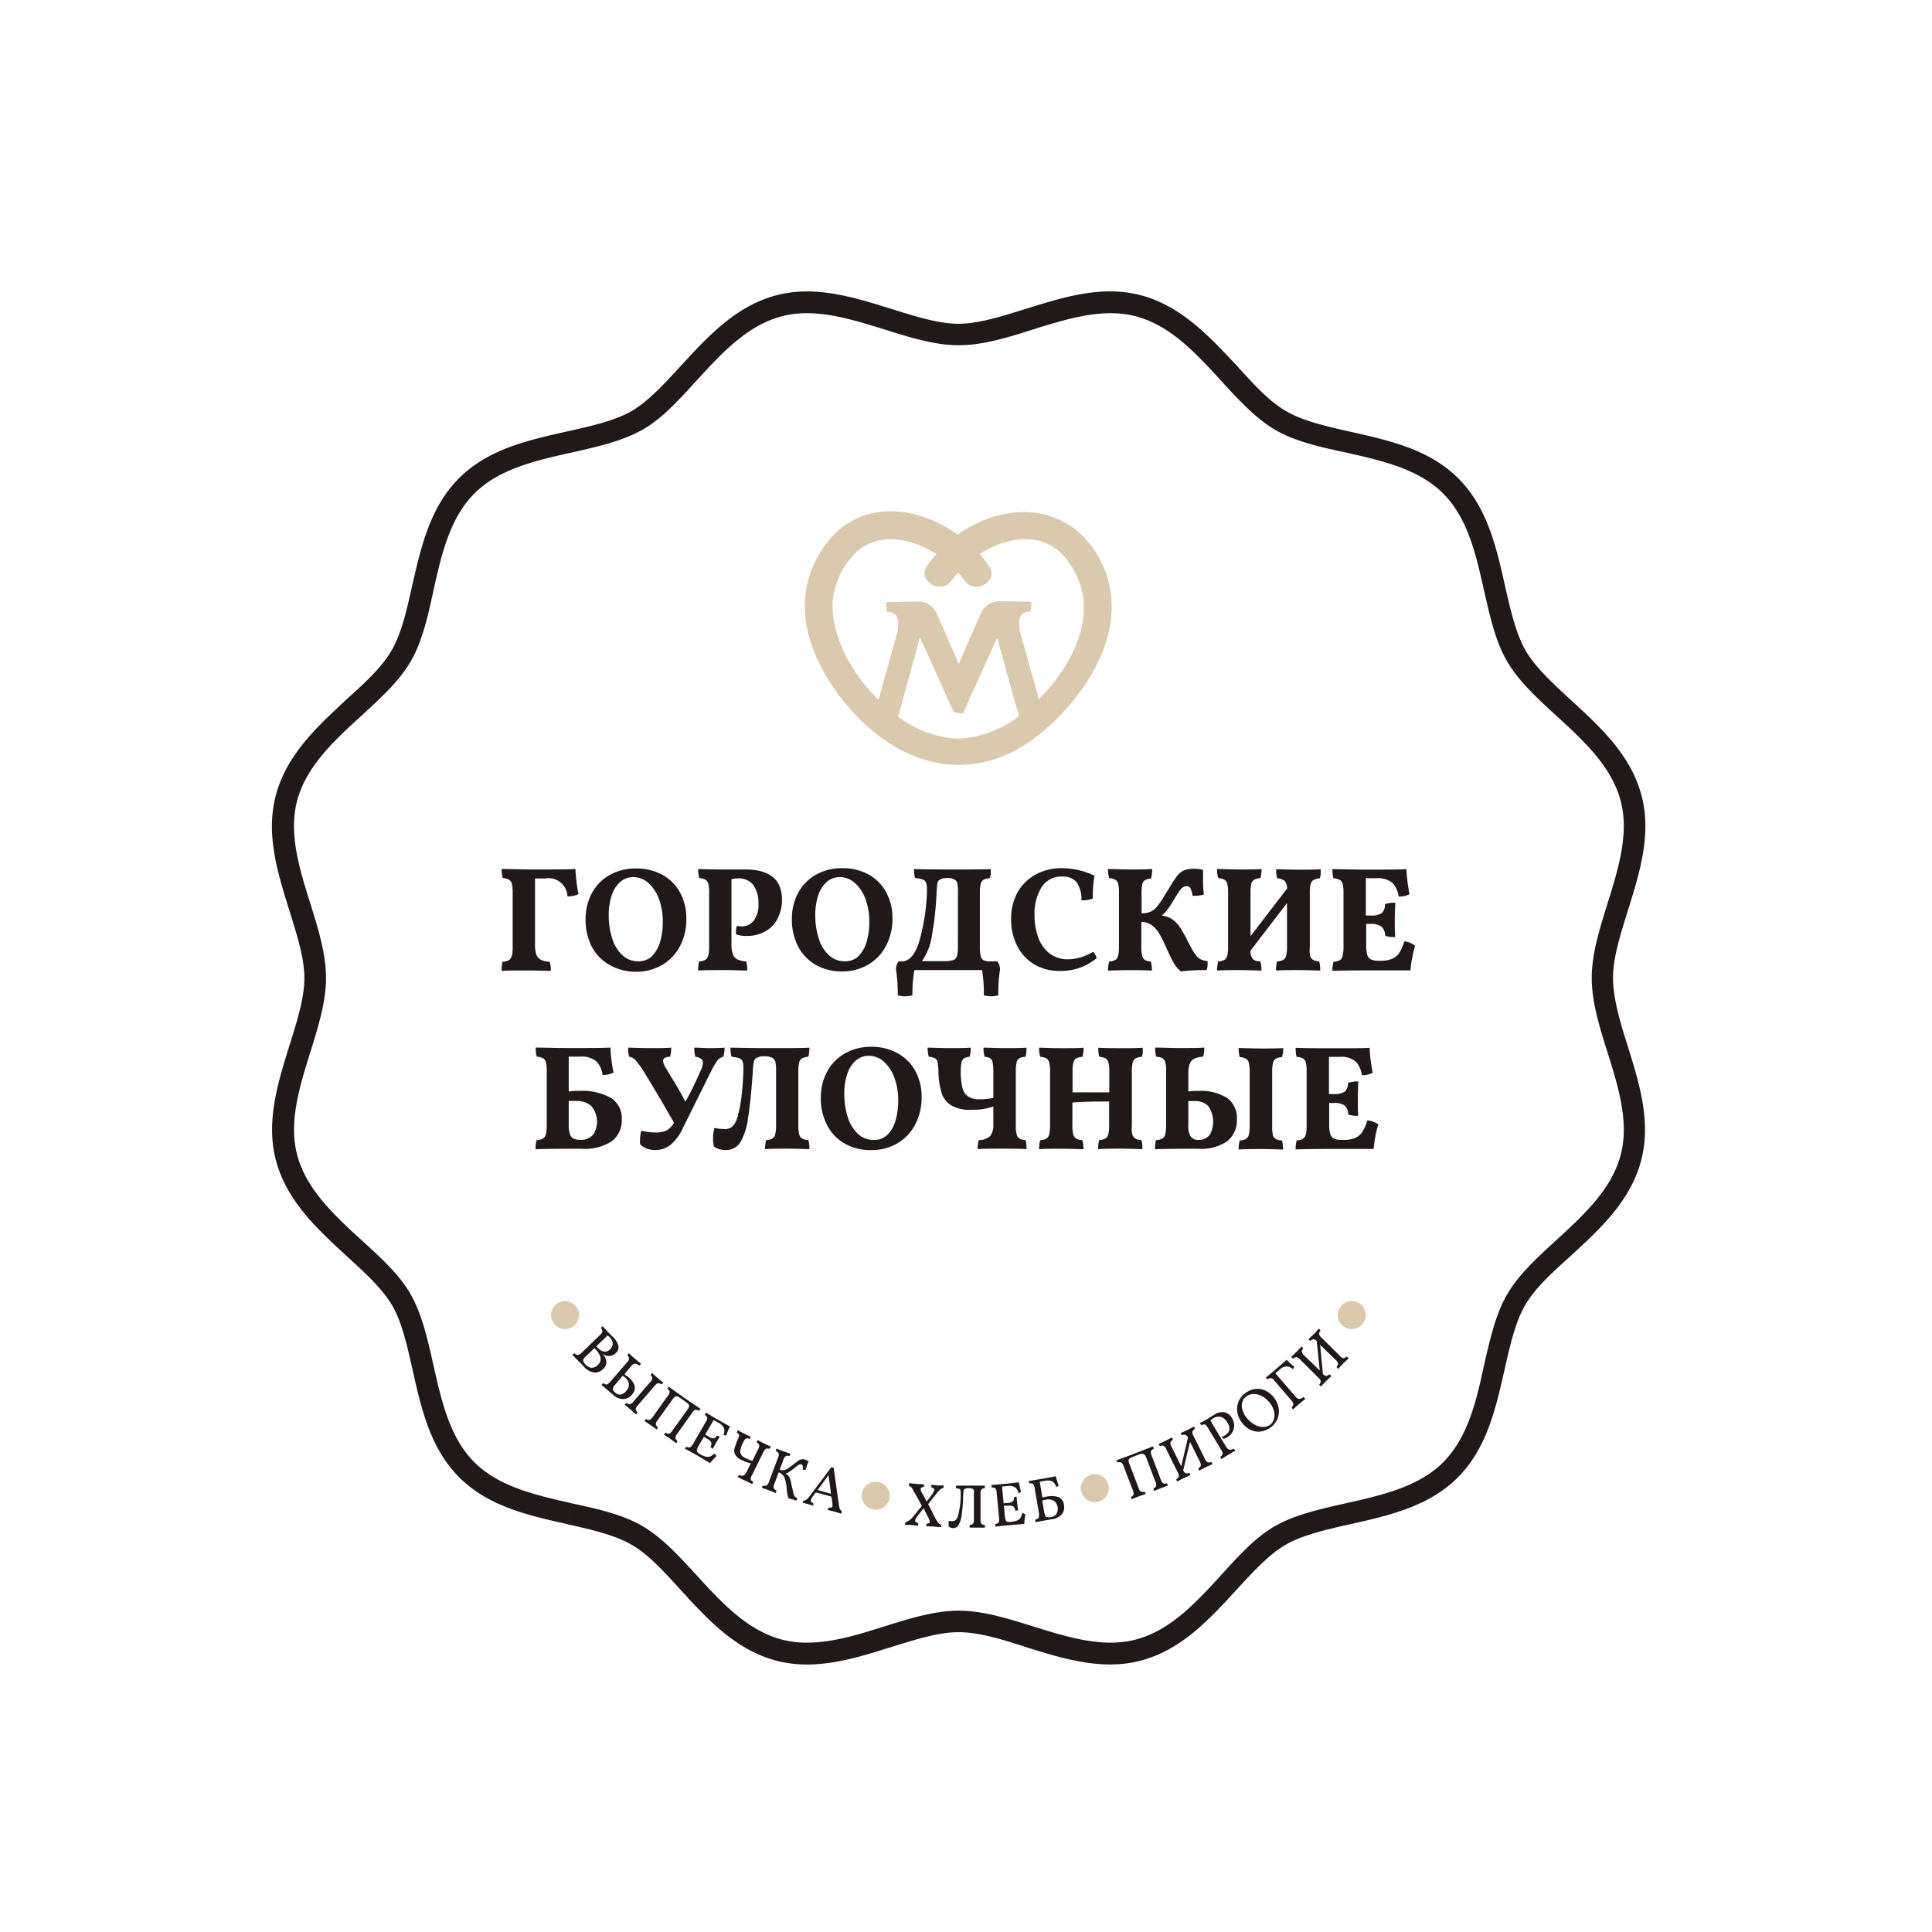<?xml version="1.0" encoding="UTF-8"?> <svg xmlns="http://www.w3.org/2000/svg" id="Layer_1" data-name="Layer 1" viewBox="0 0 255.12 255.12"> <defs> <style>.cls-1{fill:#211919;}.cls-2{fill:#dac9ad;}</style> </defs> <title>Artboard 2</title> <path id="_Compound_Path_" data-name="&lt;Compound Path&gt;" class="cls-1" d="M213,129.12c0-2.72,1-5.78,2-9,1.53-4.92,3.12-10,1.75-15.12-1.43-5.35-5.44-9-9.33-12.58-2.4-2.21-4.68-4.3-5.95-6.49s-2-5.33-2.74-8.6c-1.14-5.07-2.32-10.31-6.15-14.15s-9.08-5-14.17-6.15c-3.25-.73-6.31-1.42-8.57-2.73s-4.3-3.55-6.51-6C159.71,44.44,156,40.43,150.7,39c-5.14-1.37-10.21.22-15.13,1.75-3.24,1-6.29,2-9,2s-5.78-1-9-2c-4.91-1.53-10-3.11-15.11-1.74-5.35,1.43-9,5.44-12.6,9.35-2.21,2.4-4.28,4.66-6.47,5.93S78,56.28,74.76,57c-5.08,1.14-10.33,2.32-14.16,6.16s-5,9.08-6.17,14.16c-.72,3.25-1.41,6.31-2.73,8.58s-3.54,4.29-6,6.51C41.86,96,37.86,99.64,36.43,105c-1.37,5.12.21,10.2,1.76,15.16,1,3.23,2,6.27,2,9s-1,5.78-2,9c-1.52,4.91-3.11,10-1.74,15.11,1.43,5.35,5.44,9,9.31,12.58,2.42,2.2,4.7,4.3,6,6.49s2,5.33,2.73,8.59c1.14,5.08,2.32,10.32,6.16,14.16s9.08,5,14.16,6.15l.32-1.37.3-1.38c-4.68-1.06-9.53-2.15-12.79-5.4s-4.34-8.1-5.4-12.8c-.78-3.46-1.51-6.73-3-9.36s-3.92-4.81-6.5-7.17c-3.58-3.28-7.27-6.67-8.49-11.22-1.16-4.33.3-9,1.71-13.55,1.08-3.45,2.09-6.7,2.09-9.86s-1-6.38-2.09-9.88c-1.42-4.52-2.87-9.2-1.72-13.53,1.22-4.55,4.91-7.94,8.5-11.22,2.58-2.36,5-4.6,6.5-7.17s2.26-5.91,3-9.37c1.05-4.69,2.14-9.53,5.4-12.79s8.1-4.35,12.79-5.4c3.47-.78,6.74-1.52,9.37-3s4.79-3.9,7.18-6.51c3.27-3.57,6.66-7.27,11.21-8.48,4.34-1.16,9,.3,13.56,1.71,3.44,1.08,6.7,2.1,9.85,2.1s6.41-1,9.86-2.1c4.53-1.41,9.22-2.87,13.56-1.71,4.55,1.21,7.94,4.91,11.21,8.48,2.36,2.58,4.59,5,7.17,6.51s5.91,2.26,9.39,3c4.68,1.06,9.52,2.14,12.78,5.4s4.34,8.09,5.39,12.79c.79,3.46,1.52,6.74,3.05,9.37s3.91,4.8,6.5,7.18c3.57,3.27,7.27,6.66,8.49,11.21,1.16,4.34-.3,9-1.72,13.56-1.07,3.44-2.09,6.69-2.09,9.85s1,6.41,2.09,9.86c1.42,4.53,2.88,9.21,1.72,13.56-1.22,4.55-4.92,7.93-8.49,11.21-2.58,2.36-5,4.59-6.5,7.17s-2.26,5.91-3.05,9.38c-1,4.68-2.14,9.52-5.39,12.78s-8.1,4.35-12.82,5.41c-3.45.78-6.72,1.51-9.35,3s-4.79,3.91-7.17,6.51c-3.27,3.57-6.66,7.27-11.21,8.48-4.34,1.16-9-.29-13.56-1.71-3.44-1.08-6.7-2.09-9.85-2.09s-6.42,1-9.9,2.1-6.83,2.12-10.14,2.12a12.78,12.78,0,0,1-3.38-.42c-4.54-1.21-7.93-4.91-11.21-8.49-2.37-2.58-4.6-5-7.17-6.5s-5.91-2.26-9.38-3l-.3,1.38-.32,1.37c3.25.73,6.32,1.42,8.59,2.73s4.28,3.55,6.51,6c3.54,3.87,7.21,7.87,12.55,9.3a16.12,16.12,0,0,0,4.11.52c3.74,0,7.42-1.15,11-2.27,3.23-1,6.29-2,9-2s5.78.95,9,2c3.59,1.12,7.27,2.26,11,2.26a15.78,15.78,0,0,0,4.12-.52c5.34-1.43,9-5.43,12.58-9.33,2.21-2.4,4.3-4.68,6.49-5.95s5.31-2,8.58-2.73c5.08-1.14,10.33-2.32,14.16-6.16s5-9.07,6.16-14.16c.73-3.25,1.42-6.31,2.73-8.58s3.55-4.29,6-6.5c3.87-3.55,7.88-7.22,9.31-12.57,1.37-5.13-.22-10.21-1.75-15.12C213.92,134.9,213,131.84,213,129.12Z"></path> <g id="_Group_" data-name="&lt;Group&gt;"> <path id="_Compound_Path_2" data-name="&lt;Compound Path&gt;" class="cls-1" d="M76.14,116.51a12.69,12.69,0,0,0,.26,1.55,3.2,3.2,0,0,1-1.47.31A2.49,2.49,0,0,0,72,116H70.65v8.75a3.88,3.88,0,0,0,.18,1.32,1.24,1.24,0,0,0,.6.67,3.19,3.19,0,0,0,1.16.27,3.82,3.82,0,0,1,.14,1.2c-.67,0-1.71-.06-3.13-.06s-2.64,0-3.36.06a4.71,4.71,0,0,1,.12-1.2,2,2,0,0,0,.83-.21,1,1,0,0,0,.39-.56,4.4,4.4,0,0,0,.12-1.2V117.9a4.8,4.8,0,0,0-.11-1.19.85.85,0,0,0-.37-.54,2,2,0,0,0-.82-.22,4,4,0,0,1-.16-1.2c1,0,2.49.06,4.37.06,2.71,0,4.5,0,5.38-.06C76,115.3,76.07,115.89,76.14,116.51Z"></path> <path id="_Compound_Path_3" data-name="&lt;Compound Path&gt;" class="cls-1" d="M80.46,127.4A5.94,5.94,0,0,1,78.14,125a7.62,7.62,0,0,1-.81-3.56,7.13,7.13,0,0,1,.85-3.54,6,6,0,0,1,2.37-2.38,6.93,6.93,0,0,1,3.42-.84,7.11,7.11,0,0,1,3.46.82,5.84,5.84,0,0,1,2.36,2.34,7.06,7.06,0,0,1,.84,3.48,7.64,7.64,0,0,1-.83,3.6,6.2,6.2,0,0,1-2.35,2.49,6.69,6.69,0,0,1-3.48.91A6.93,6.93,0,0,1,80.46,127.4ZM86,126.35a4.36,4.36,0,0,0,1.13-1.87,8.86,8.86,0,0,0,.39-2.75,8.49,8.49,0,0,0-.5-3,5.26,5.26,0,0,0-1.39-2.12,3,3,0,0,0-2-.79,2.63,2.63,0,0,0-1.7.61,4,4,0,0,0-1.14,1.76,8.07,8.07,0,0,0-.41,2.68,9.86,9.86,0,0,0,.45,3,5,5,0,0,0,1.32,2.23,3,3,0,0,0,2.13.84A2.56,2.56,0,0,0,86,126.35Z"></path> <path id="_Compound_Path_4" data-name="&lt;Compound Path&gt;" class="cls-1" d="M99.53,121.57a3.36,3.36,0,0,0,.62-2.26,4,4,0,0,0-.67-2.43,2.41,2.41,0,0,0-2-.89,3.3,3.3,0,0,0-.89.12v8.59a3.62,3.62,0,0,0,.19,1.32,1.17,1.17,0,0,0,.6.67,3.14,3.14,0,0,0,1.16.27,3.88,3.88,0,0,1,.13,1.2c-.66,0-1.72-.06-3.16-.06s-2.6,0-3.32.06a4.71,4.71,0,0,1,.12-1.2,1.94,1.94,0,0,0,.82-.21.87.87,0,0,0,.39-.56,4.4,4.4,0,0,0,.12-1.2V117.9a4.36,4.36,0,0,0-.11-1.19.82.82,0,0,0-.37-.54,2,2,0,0,0-.81-.22,3.67,3.67,0,0,1-.16-1.2q1.71.06,3,.06l1.94,0,1.26,0c3.25,0,4.87,1.33,4.87,4a5.29,5.29,0,0,1-.55,2.43,4,4,0,0,1-1.61,1.72,4.92,4.92,0,0,1-2.55.63,3.62,3.62,0,0,1-1.36-.22,2.61,2.61,0,0,1,0-.41,1.7,1.7,0,0,1,.14-.71,3.13,3.13,0,0,0,.73.08A2,2,0,0,0,99.53,121.57Z"></path> <path id="_Compound_Path_5" data-name="&lt;Compound Path&gt;" class="cls-1" d="M107.7,127.4a5.94,5.94,0,0,1-2.32-2.44,7.62,7.62,0,0,1-.81-3.56,7.13,7.13,0,0,1,.85-3.54,6,6,0,0,1,2.37-2.38,6.93,6.93,0,0,1,3.42-.84,7.11,7.11,0,0,1,3.46.82A5.84,5.84,0,0,1,117,117.8a7.06,7.06,0,0,1,.85,3.48,7.64,7.64,0,0,1-.84,3.6,6.2,6.2,0,0,1-2.35,2.49,6.69,6.69,0,0,1-3.48.91A6.93,6.93,0,0,1,107.7,127.4Zm5.57-1.05a4.36,4.36,0,0,0,1.13-1.87,8.86,8.86,0,0,0,.39-2.75,8.49,8.49,0,0,0-.5-3,5.26,5.26,0,0,0-1.39-2.12,3,3,0,0,0-2-.79,2.63,2.63,0,0,0-1.7.61,4,4,0,0,0-1.14,1.76,8.08,8.08,0,0,0-.4,2.68,9.86,9.86,0,0,0,.44,3,5,5,0,0,0,1.32,2.23,3,3,0,0,0,2.13.84A2.53,2.53,0,0,0,113.27,126.35Z"></path> <path id="_Compound_Path_6" data-name="&lt;Compound Path&gt;" class="cls-1" d="M131.83,131.42a2.62,2.62,0,0,1-.92.14,3.24,3.24,0,0,1-1-.14,17.72,17.72,0,0,0-.23-3.32h-8.94a19.85,19.85,0,0,0-.26,3.32,3.13,3.13,0,0,1-1,.14,2.68,2.68,0,0,1-.93-.14,20.71,20.71,0,0,0-.23-3.36,1.7,1.7,0,0,1,.33-1.1h.41c1,0,1.82-.91,2.34-2.71a27.07,27.07,0,0,0,1-6.33c0-.13,0-.32,0-.55a2.25,2.25,0,0,0-.13-.85.77.77,0,0,0-.44-.39,4,4,0,0,0-1-.18,4.74,4.74,0,0,1-.13-1.2q.92.06,5.13.06c2.6,0,4.28,0,5-.06,0,.29,0,.52,0,.69a2.36,2.36,0,0,1-.12.51,2.14,2.14,0,0,0-.83.22.85.85,0,0,0-.38.55,4.82,4.82,0,0,0-.11,1.18V125a5.32,5.32,0,0,0,.11,1.25.83.83,0,0,0,.38.55,1.81,1.81,0,0,0,.83.15h1a1.82,1.82,0,0,1,.34,1.1A19.22,19.22,0,0,0,131.83,131.42ZM126.5,117.9a6.52,6.52,0,0,0-.07-1.17.79.79,0,0,0-.32-.54,1.61,1.61,0,0,0-1-.24,1.66,1.66,0,0,0-1.08.26.75.75,0,0,0-.27.51c0,.22-.06.61-.09,1.18a40.31,40.31,0,0,1-.62,5.67,7.48,7.48,0,0,1-1.32,3.35h3a3.59,3.59,0,0,0,1.15-.14.81.81,0,0,0,.49-.54,4.85,4.85,0,0,0,.12-1.27Z"></path> <path id="_Compound_Path_7" data-name="&lt;Compound Path&gt;" class="cls-1" d="M136.66,127.4a6,6,0,0,1-2.31-2.44,7.54,7.54,0,0,1-.83-3.58,7,7,0,0,1,.92-3.67,6.15,6.15,0,0,1,2.45-2.3,7.11,7.11,0,0,1,3.29-.77,10,10,0,0,1,4.35,1,16,16,0,0,0-.22,3,3.46,3.46,0,0,1-1.51.24,3.81,3.81,0,0,0-.67-2.43,2.36,2.36,0,0,0-1.83-.7,3.06,3.06,0,0,0-2.79,1.45,6.69,6.69,0,0,0-.9,3.61,8.34,8.34,0,0,0,.5,3,4.6,4.6,0,0,0,1.5,2.1,3.86,3.86,0,0,0,2.42.76,5.77,5.77,0,0,0,1.66-.25,7.84,7.84,0,0,0,1.66-.73,1.38,1.38,0,0,1,.28.37,1.34,1.34,0,0,1,.17.47,7.51,7.51,0,0,1-2.15,1.24,7.31,7.31,0,0,1-2.6.44A6.53,6.53,0,0,1,136.66,127.4Z"></path> <path id="_Compound_Path_8" data-name="&lt;Compound Path&gt;" class="cls-1" d="M157.77,125.94a2.36,2.36,0,0,0,.69.69,2.65,2.65,0,0,0,1,.29,5.08,5.08,0,0,1,0,.59,2,2,0,0,1-.13.59,25.48,25.48,0,0,0-3.38.18,3.59,3.59,0,0,1-.94-1.09c-.25-.44-.56-1.07-.93-1.88a18.87,18.87,0,0,0-.92-1.89,3.88,3.88,0,0,0-1-1.19,2.26,2.26,0,0,0-1.45-.48V125a4.49,4.49,0,0,0,.11,1.2.92.92,0,0,0,.36.56,1.75,1.75,0,0,0,.79.21,4,4,0,0,1,.13,1.2q-1-.06-2.73-.06t-3.06.06a4.81,4.81,0,0,1,.15-1.2,1.9,1.9,0,0,0,.82-.21.89.89,0,0,0,.37-.56,5,5,0,0,0,.11-1.2V117.9a4.8,4.8,0,0,0-.11-1.19.82.82,0,0,0-.37-.54,2,2,0,0,0-.82-.22,4,4,0,0,1-.15-1.2c.68,0,1.67.06,3,.06,1.1,0,2.05,0,2.83-.06A4.24,4.24,0,0,1,152,116a2,2,0,0,0-.8.22.8.8,0,0,0-.36.55,4.93,4.93,0,0,0-.1,1.18v2.65a3,3,0,0,0,1.2-.21,2.68,2.68,0,0,0,.89-.73,13.9,13.9,0,0,0,1.05-1.57l.18-.29a3.26,3.26,0,0,1,.22-.34,18.88,18.88,0,0,1,1.09-1.71,2.55,2.55,0,0,1,.88-.77,3,3,0,0,1,1.33-.26,5.15,5.15,0,0,1,1.28.14c0,.5,0,.92,0,1.26a16.57,16.57,0,0,0,.11,2,4.62,4.62,0,0,1-1.49.17,3.1,3.1,0,0,0-.29-1,.55.55,0,0,0-.48-.27.94.94,0,0,0-.73.34,8.67,8.67,0,0,0-.86,1.29c-.42.69-.74,1.19-1,1.5a3.63,3.63,0,0,1-.72.74,3.26,3.26,0,0,1,1.36.48,3.76,3.76,0,0,1,1,1,19.73,19.73,0,0,1,1.13,2Q157.44,125.45,157.77,125.94Z"></path> <path id="_Compound_Path_9" data-name="&lt;Compound Path&gt;" class="cls-1" d="M173,126.19a1,1,0,0,0,.39.56,1.94,1.94,0,0,0,.82.21,4.51,4.51,0,0,1,.12,1.2c-.68,0-1.6-.06-2.77-.06s-2.25,0-3.06.06a4.74,4.74,0,0,1,.13-1.2,2,2,0,0,0,.83-.21.9.9,0,0,0,.38-.56,5,5,0,0,0,.11-1.2v-5.74l-4.83,6.29a1.7,1.7,0,0,0,.31,1.09,1.47,1.47,0,0,0,1,.33,3.91,3.91,0,0,1,.14,1.2c-.68,0-1.61-.06-2.77-.06s-2.27,0-3.09.06a4.82,4.82,0,0,1,.16-1.2,1.9,1.9,0,0,0,.82-.21.93.93,0,0,0,.37-.56,5,5,0,0,0,.11-1.2V117.9a4.8,4.8,0,0,0-.11-1.19.85.85,0,0,0-.37-.54,2,2,0,0,0-.82-.22,4,4,0,0,1-.16-1.2c.68,0,1.68.06,3,.06,1.13,0,2.08,0,2.87-.06a4.19,4.19,0,0,1-.14,1.2,2.09,2.09,0,0,0-.82.22.86.86,0,0,0-.39.55,4.93,4.93,0,0,0-.1,1.18v5.72l4.83-6.29a1.58,1.58,0,0,0-.31-1,1.67,1.67,0,0,0-1-.35,4.06,4.06,0,0,1-.13-1.2c.69,0,1.68.06,3,.06,1.13,0,2.09,0,2.87-.06a6.66,6.66,0,0,1,0,.69,1.87,1.87,0,0,1-.11.51,2.09,2.09,0,0,0-.83.22.85.85,0,0,0-.38.55,4.37,4.37,0,0,0-.11,1.18V125A4.4,4.4,0,0,0,173,126.19Z"></path> <path id="_Compound_Path_10" data-name="&lt;Compound Path&gt;" class="cls-1" d="M186.86,124.9a16.6,16.6,0,0,0-.61,3.24c-1.28,0-2.84,0-4.68,0s-3.73,0-5.62.06a4,4,0,0,1,.14-1.2,2,2,0,0,0,.83-.21.92.92,0,0,0,.38-.59,5.68,5.68,0,0,0,.11-1.28v-7a4.82,4.82,0,0,0-.11-1.18.85.85,0,0,0-.38-.55,2.2,2.2,0,0,0-.85-.22,4.82,4.82,0,0,1-.12-1.2c1,0,2.49.06,4.39.06,2.7,0,4.49,0,5.38-.06a21,21,0,0,0,.41,3.31,3.08,3.08,0,0,1-1.45.31,3.07,3.07,0,0,0-.79-1.79,3,3,0,0,0-2.16-.63h-1.37v4.92H181a2.45,2.45,0,0,0,1.47-.32,1.49,1.49,0,0,0,.41-1.18,4.21,4.21,0,0,1,1.36-.19c0,.64-.06,1.38-.06,2.24s0,1.68.06,2.3a4.27,4.27,0,0,1-1.32-.16,1.69,1.69,0,0,0-.48-1.21A2.35,2.35,0,0,0,181,122h-.59v2.81a4.51,4.51,0,0,0,.13,1.27,1,1,0,0,0,.5.61,2.27,2.27,0,0,0,1,.18h.23a3.76,3.76,0,0,0,1.6-.28,2.19,2.19,0,0,0,.93-.8,6.29,6.29,0,0,0,.64-1.49A2.62,2.62,0,0,1,186.86,124.9Z"></path> </g> <g id="_Group_2" data-name="&lt;Group&gt;"> <path id="_Compound_Path_11" data-name="&lt;Compound Path&gt;" class="cls-1" d="M80.71,145a3.16,3.16,0,0,1,1.39,2.87,3.4,3.4,0,0,1-1.3,2.82,6.51,6.51,0,0,1-4.08,1q-3.72,0-6,.06a4.09,4.09,0,0,1,.14-1.2,1.86,1.86,0,0,0,.83-.2.9.9,0,0,0,.4-.59,5.72,5.72,0,0,0,.11-1.29v-7a4.92,4.92,0,0,0-.11-1.19.88.88,0,0,0-.38-.54,2.19,2.19,0,0,0-.83-.21,4.09,4.09,0,0,1-.14-1.2c.9,0,2.35.06,4.34.06,2.76,0,4.6,0,5.53-.06,0,.55.07,1.14.15,1.76a12.49,12.49,0,0,0,.26,1.54,3,3,0,0,1-1.45.32,3.11,3.11,0,0,0-.81-1.79,3,3,0,0,0-2.16-.63H75.1v4.6a9.68,9.68,0,0,1,1.44-.08A7.78,7.78,0,0,1,80.71,145Zm-2.44,4.92a3.16,3.16,0,0,0-.22-3.9,2.86,2.86,0,0,0-1.88-.64c-.31,0-.66,0-1.07,0v3.17a3.59,3.59,0,0,0,.17,1.25,1,1,0,0,0,.5.57,2.33,2.33,0,0,0,.93.14A2,2,0,0,0,78.27,149.88Z"></path> <path id="_Compound_Path_12" data-name="&lt;Compound Path&gt;" class="cls-1" d="M95.68,138.34a4.29,4.29,0,0,1-.16,1.2,1.33,1.33,0,0,0-.81.53,13.07,13.07,0,0,0-.93,1.63l-3.58,7.21a6.56,6.56,0,0,1-1.66,2.27,3.2,3.2,0,0,1-2,.68,3,3,0,0,1-1.2-.22,2.23,2.23,0,0,1-.82-.55,3.23,3.23,0,0,1,0-.53,3.64,3.64,0,0,1,.18-1.25,7.74,7.74,0,0,0,1.88.23,3,3,0,0,0,1.48-.28,2.9,2.9,0,0,0,.94-1q-1.78-3.15-3.75-6.37A13.08,13.08,0,0,0,84,140.08a1.56,1.56,0,0,0-.92-.54,4.24,4.24,0,0,1-.13-1.2c.59,0,1.52.06,2.81.06s2.18,0,2.87-.06a4.71,4.71,0,0,1-.14,1.2,1.83,1.83,0,0,0-.72.16.43.43,0,0,0-.22.39,2.58,2.58,0,0,0,.45,1.06l.7,1.18c.65,1,1.25,2.1,1.81,3.14q.88-1.53,2-4.07a2.74,2.74,0,0,0,.31-1.06.65.65,0,0,0-.23-.52,1.83,1.83,0,0,0-.77-.28,4.19,4.19,0,0,1-.14-1.2c.51,0,1.17.06,2,.06S95.2,138.38,95.68,138.34Z"></path> <path id="_Compound_Path_13" data-name="&lt;Compound Path&gt;" class="cls-1" d="M94.94,151.73a2,2,0,0,1-.66-.32,4.24,4.24,0,0,1-.12-1.08,4.76,4.76,0,0,1,.18-1.38,7.48,7.48,0,0,0,1.36.14,1.53,1.53,0,0,0,1-.32,2.89,2.89,0,0,0,.68-1.25,16.77,16.77,0,0,0,.49-2.4c.14-1,.24-2.23.29-3.62l0-.57a2.06,2.06,0,0,0-.12-.81.69.69,0,0,0-.44-.39,5.19,5.19,0,0,0-1-.19,4.71,4.71,0,0,1-.14-1.2c.64,0,2.37.06,5.17.06s4.46,0,5.25-.06a4.19,4.19,0,0,1-.14,1.2,2.24,2.24,0,0,0-.82.21.85.85,0,0,0-.39.55,4.94,4.94,0,0,0-.11,1.18v7.1a5,5,0,0,0,.11,1.2.87.87,0,0,0,.39.56,1.78,1.78,0,0,0,.82.2,4,4,0,0,1,.14,1.2c-.68,0-1.61-.06-2.77-.06s-2.28,0-3.09.06a4.5,4.5,0,0,1,.16-1.2,1.7,1.7,0,0,0,.81-.2.9.9,0,0,0,.38-.56,5,5,0,0,0,.11-1.2v-7.1a5.79,5.79,0,0,0-.09-1.25.84.84,0,0,0-.39-.54,2.3,2.3,0,0,0-1.08-.21,2,2,0,0,0-1,.21.7.7,0,0,0-.37.47,9,9,0,0,0-.14,1.32q-.27,3.93-.62,6.09a8.61,8.61,0,0,1-1,3.22,2.2,2.2,0,0,1-2,1.07A2.73,2.73,0,0,1,94.94,151.73Z"></path> <path id="_Compound_Path_14" data-name="&lt;Compound Path&gt;" class="cls-1" d="M111.53,151a5.93,5.93,0,0,1-2.32-2.44,7.52,7.52,0,0,1-.82-3.57,7.19,7.19,0,0,1,.86-3.54,6,6,0,0,1,2.37-2.37,6.77,6.77,0,0,1,3.41-.85,7.08,7.08,0,0,1,3.46.83,5.88,5.88,0,0,1,2.36,2.33,7,7,0,0,1,.85,3.48,7.59,7.59,0,0,1-.84,3.6,6.22,6.22,0,0,1-2.35,2.5,6.68,6.68,0,0,1-3.48.9A6.86,6.86,0,0,1,111.53,151Zm5.56-1.06a4.17,4.17,0,0,0,1.13-1.86,8.91,8.91,0,0,0,.39-2.75,8.49,8.49,0,0,0-.5-3,5.15,5.15,0,0,0-1.38-2.12,3,3,0,0,0-2-.79,2.57,2.57,0,0,0-1.7.61,3.91,3.91,0,0,0-1.14,1.76,8,8,0,0,0-.4,2.68,10.22,10.22,0,0,0,.44,3,5.19,5.19,0,0,0,1.33,2.23,3,3,0,0,0,2.12.83A2.48,2.48,0,0,0,117.09,149.93Z"></path> <path id="_Compound_Path_15" data-name="&lt;Compound Path&gt;" class="cls-1" d="M134.25,149.78a.89.89,0,0,0,.37.56,1.72,1.72,0,0,0,.8.2,4.06,4.06,0,0,1,.13,1.2q-.83-.06-3-.06c-1.63,0-2.77,0-3.44.06a3.88,3.88,0,0,1,.13-1.2,2.2,2.2,0,0,0,1.52-.53,2.46,2.46,0,0,0,.41-1.63v-2.26a8.83,8.83,0,0,1-2.89.43,5,5,0,0,1-2.63-.56,3,3,0,0,1-1.3-1.63,10,10,0,0,1-.43-2.88,9.13,9.13,0,0,0-.11-1.22.77.77,0,0,0-.31-.49,2.34,2.34,0,0,0-.86-.23,4.09,4.09,0,0,1-.14-1.2c.65,0,1.62.06,2.93.06,1.09,0,2,0,2.75-.06a4.24,4.24,0,0,1-.13,1.2,1.88,1.88,0,0,0-.74.21.93.93,0,0,0-.35.55,6,6,0,0,0-.09,1.2,8.24,8.24,0,0,0,.23,2.17,1.92,1.92,0,0,0,.77,1.14,2.63,2.63,0,0,0,1.45.35,9.21,9.21,0,0,0,1.85-.18v-3.5a5.77,5.77,0,0,0-.09-1.19.86.86,0,0,0-.32-.54,1.88,1.88,0,0,0-.75-.21,4.09,4.09,0,0,1-.14-1.2c.63,0,1.58.06,2.83.06s2.08,0,2.85-.06a4.24,4.24,0,0,1-.13,1.2,2.24,2.24,0,0,0-.82.21.82.82,0,0,0-.36.54,5,5,0,0,0-.1,1.19v7.1A4.49,4.49,0,0,0,134.25,149.78Z"></path> <path id="_Compound_Path_16" data-name="&lt;Compound Path&gt;" class="cls-1" d="M149.51,149.78a1,1,0,0,0,.39.56,1.83,1.83,0,0,0,.83.2,4.61,4.61,0,0,1,.12,1.2c-.69,0-1.61-.06-2.78-.06s-2.25,0-3.06.06a4.3,4.3,0,0,1,.14-1.2,1.82,1.82,0,0,0,.82-.2.9.9,0,0,0,.38-.56,4.49,4.49,0,0,0,.11-1.2v-3.13c-2.38,0-4,.05-4.85.14v3a4.49,4.49,0,0,0,.11,1.2.9.9,0,0,0,.38.56,1.82,1.82,0,0,0,.82.2,3.7,3.7,0,0,1,.14,1.2c-.68,0-1.6-.06-2.77-.06s-2.27,0-3.08.06a4.93,4.93,0,0,1,.15-1.2,1.78,1.78,0,0,0,.82-.2.93.93,0,0,0,.37-.56,5,5,0,0,0,.11-1.2v-7.1a4.92,4.92,0,0,0-.11-1.19.91.91,0,0,0-.37-.54,2.24,2.24,0,0,0-.82-.21,4.08,4.08,0,0,1-.15-1.2c.68,0,1.67.06,3,.06,1.13,0,2.09,0,2.87-.06a3.86,3.86,0,0,1-.14,1.2,2.3,2.3,0,0,0-.82.21.88.88,0,0,0-.38.55,4.47,4.47,0,0,0-.11,1.18v2.75h4.85v-2.75a4.47,4.47,0,0,0-.11-1.18.87.87,0,0,0-.37-.55,2.24,2.24,0,0,0-.83-.21,3.78,3.78,0,0,1-.14-1.2q1,.06,3,.06c1.12,0,2.08,0,2.87-.06,0,.29,0,.52,0,.69a2.36,2.36,0,0,1-.12.51,2.36,2.36,0,0,0-.83.21.88.88,0,0,0-.38.55,4.94,4.94,0,0,0-.11,1.18v7.1A4.4,4.4,0,0,0,149.51,149.78Z"></path> <path id="_Compound_Path_17" data-name="&lt;Compound Path&gt;" class="cls-1" d="M162.06,145a3.26,3.26,0,0,1,1.27,2.84,3.5,3.5,0,0,1-1.27,2.85,6,6,0,0,1-3.84,1q-3.53,0-5.7.06a4.15,4.15,0,0,1,.13-1.2,1.91,1.91,0,0,0,.84-.2.89.89,0,0,0,.39-.59,5.72,5.72,0,0,0,.11-1.29v-7a4.92,4.92,0,0,0-.11-1.19.91.91,0,0,0-.37-.54,2.31,2.31,0,0,0-.84-.21,4.15,4.15,0,0,1-.13-1.2c.89,0,2,.06,3.34.06s2.45,0,3.14-.06a3.82,3.82,0,0,1-.14,1.2,3.63,3.63,0,0,0-1.17.26,1.28,1.28,0,0,0-.61.68,3.84,3.84,0,0,0-.18,1.32v2.34a9.41,9.41,0,0,1,1.41-.08A6.52,6.52,0,0,1,162.06,145Zm-2.36,4.94a3.56,3.56,0,0,0-.18-3.91,2.33,2.33,0,0,0-1.68-.64c-.26,0-.57,0-.92,0v3.17a2.68,2.68,0,0,0,.32,1.55,1.22,1.22,0,0,0,1,.41A1.73,1.73,0,0,0,159.7,149.89Zm8.37-.11a.87.87,0,0,0,.39.56,1.78,1.78,0,0,0,.82.2,4.49,4.49,0,0,1,.14,1.2c-.68,0-1.61-.06-2.77-.06s-2.28,0-3.09.06a3.75,3.75,0,0,1,.16-1.2,1.7,1.7,0,0,0,.81-.2.9.9,0,0,0,.38-.56,5,5,0,0,0,.11-1.2v-7.1a4.92,4.92,0,0,0-.11-1.19.88.88,0,0,0-.38-.54,2.19,2.19,0,0,0-.83-.21,4.71,4.71,0,0,1-.14-1.2c.7,0,1.68.06,3,.06,1.14,0,2.1,0,2.89-.06a3.51,3.51,0,0,1-.16,1.2,2.12,2.12,0,0,0-.81.21.88.88,0,0,0-.38.54,4.92,4.92,0,0,0-.11,1.19v7.1A5,5,0,0,0,168.07,149.78Z"></path> <path id="_Compound_Path_18" data-name="&lt;Compound Path&gt;" class="cls-1" d="M182,148.48a16.16,16.16,0,0,0-.61,3.24c-1.29,0-2.85,0-4.68,0s-3.73,0-5.62.06a4.09,4.09,0,0,1,.14-1.2,1.82,1.82,0,0,0,.82-.2.93.93,0,0,0,.39-.59,5.85,5.85,0,0,0,.1-1.29v-7a5,5,0,0,0-.1-1.18.89.89,0,0,0-.39-.55,2.31,2.31,0,0,0-.84-.21,4.82,4.82,0,0,1-.12-1.2q1.53.06,4.38.06c2.7,0,4.5,0,5.39-.06a20.84,20.84,0,0,0,.41,3.3,3,3,0,0,1-1.45.32,3,3,0,0,0-.79-1.79,3,3,0,0,0-2.16-.63h-1.38v4.91h.59a2.52,2.52,0,0,0,1.48-.31A1.5,1.5,0,0,0,178,143a4.17,4.17,0,0,1,1.35-.2c0,.64-.05,1.39-.05,2.24s0,1.69.05,2.3a3.91,3.91,0,0,1-1.31-.16,1.68,1.68,0,0,0-.48-1.2,2.36,2.36,0,0,0-1.45-.33h-.59v2.81a4.57,4.57,0,0,0,.14,1.28,1,1,0,0,0,.49.61,2.35,2.35,0,0,0,1,.17h.24a3.86,3.86,0,0,0,1.59-.27,2.15,2.15,0,0,0,.93-.81,5.75,5.75,0,0,0,.64-1.49A2.81,2.81,0,0,1,182,148.48Z"></path> </g> <path id="_Compound_Path_19" data-name="&lt;Compound Path&gt;" class="cls-2" d="M145,73.45c-4.18-7.27-12.55-7.15-18.52-2.86-5.39-3.86-12.91-4.71-17.35,1.16-5.45,7.23-2.34,15.63,3.15,21.89,6.92,7.88,16.62,10.17,25.1,3.23C144.05,91.42,149.85,81.83,145,73.45ZM126.51,97.54a14.05,14.05,0,0,1-7.91-2.91l2.88-10.46L125.92,94a3.66,3.66,0,0,0,1.26.17l.93-2.07,3.57-7.89,2.86,10.37A14.25,14.25,0,0,1,126.51,97.54Zm10.67-5.23-2.44-8.72a3.6,3.6,0,0,1-.15-1.17,1.85,1.85,0,0,1,.34-1.28,1.48,1.48,0,0,1,1.11-.36,4.79,4.79,0,0,0,.15-1.3s-2.65-.08-3.66-.08h-.6A2.6,2.6,0,0,0,129.52,81l0,0-.05.1-2.87,6.57-2.86-6.57-.06-.1,0,0a2.58,2.58,0,0,0-2.41-1.56h-.6c-1,0-3.65.08-3.65.08a4.79,4.79,0,0,0,.15,1.3,1.44,1.44,0,0,1,1.1.36,1.85,1.85,0,0,1,.34,1.28,3.6,3.6,0,0,1-.15,1.17L116,92.41c-3.84-3.76-6.49-9-6-13.41a10.51,10.51,0,0,1,2.72-5.73c2.94-3.13,7.47-2.32,10.94-.11a17.1,17.1,0,0,0-1.24,1.57c-1.37,2,1.89,3.89,3.25,1.9a11.7,11.7,0,0,1,.84-1,9,9,0,0,1,.84,1c1.36,2,4.63.11,3.25-1.9a14.25,14.25,0,0,0-1.24-1.57c3.39-2.17,7.79-3,10.79-.08a10.8,10.8,0,0,1,2.8,5.3C143.86,83,141.16,88.4,137.18,92.31Z"></path> <g id="_Group_3" data-name="&lt;Group&gt;"> <g id="_Group_4" data-name="&lt;Group&gt;"> <path id="_Compound_Path_20" data-name="&lt;Compound Path&gt;" class="cls-1" d="M79.63,180.79a1.48,1.48,0,0,1-1.17.45,2.13,2.13,0,0,1-1.33-.75c-.74-.77-1.26-1.29-1.55-1.57a1,1,0,0,1,.28-.21.87.87,0,0,0,.3.19.41.41,0,0,0,.28,0,1.45,1.45,0,0,0,.39-.3l2.4-2.31a.92.92,0,0,0,.32-.47.61.61,0,0,0-.2-.43,1.17,1.17,0,0,1,.23-.27q.21.25.57.63l.41.42c.09.09.23.22.4.4a2.62,2.62,0,0,1,.69,1.1,1,1,0,0,1-.34,1,1.29,1.29,0,0,1-.87.39,1.37,1.37,0,0,1-.92-.31C80.22,179.49,80.25,180.19,79.63,180.79Zm-1.49-.17a1.17,1.17,0,0,0,.81-.38c.58-.56.47-1.25-.33-2.08l-.13-.14-1.13,1.09a1.51,1.51,0,0,0-.32.39.37.37,0,0,0,0,.31,1.52,1.52,0,0,0,.29.38A1.23,1.23,0,0,0,78.14,180.62Zm2.76-3.27a1.44,1.44,0,0,0-.41-.79,1,1,0,0,0-.26-.21l-1.49,1.43.18.18c.59.62,1.14.69,1.64.22A1,1,0,0,0,80.9,177.35Z"></path> <path id="_Compound_Path_21" data-name="&lt;Compound Path&gt;" class="cls-1" d="M83.46,184.15a1.55,1.55,0,0,1-1.14.6,1.93,1.93,0,0,1-1.33-.54c-.75-.65-1.27-1.1-1.57-1.33a1.06,1.06,0,0,1,.26-.24.81.81,0,0,0,.31.17.36.36,0,0,0,.29-.07,2,2,0,0,0,.35-.33l2.18-2.53a.86.86,0,0,0,.27-.49.64.64,0,0,0-.23-.41,1.25,1.25,0,0,1,.19-.29c.15.15.43.4.82.74s.6.5.8.65a1.28,1.28,0,0,1-.26.24,1.35,1.35,0,0,0-.38-.21.42.42,0,0,0-.34,0,1.52,1.52,0,0,0-.4.36l-.82,1,.51.38C83.92,182.66,84.08,183.43,83.46,184.15Zm-1.52,0a1.19,1.19,0,0,0,.73-.46,1.13,1.13,0,0,0,.36-1,1.31,1.31,0,0,0-.44-.75l-.36-.28-1,1.19a1,1,0,0,0-.3.54.55.55,0,0,0,.24.43A1,1,0,0,0,81.94,184.17Zm2,1.93a.62.62,0,0,0,.24.41,1.38,1.38,0,0,1-.2.29l-.73-.66c-.29-.25-.54-.45-.76-.62a1.06,1.06,0,0,1,.26-.24.62.62,0,0,0,.44.17.85.85,0,0,0,.44-.34l2.24-2.6a.86.86,0,0,0,.27-.49.6.6,0,0,0-.23-.41,1.07,1.07,0,0,1,.2-.29q.32.31.72.66c.25.22.51.42.77.63a1.51,1.51,0,0,1-.26.23.63.63,0,0,0-.44-.17,1,1,0,0,0-.45.34l-2.24,2.6A1,1,0,0,0,83.93,186.1Z"></path> <path id="_Compound_Path_22" data-name="&lt;Compound Path&gt;" class="cls-1" d="M85.32,187.38a.59.59,0,0,0,.45.12.92.92,0,0,0,.42-.38l2-2.81a.94.94,0,0,0,.23-.53c0-.12-.11-.24-.28-.37a1.14,1.14,0,0,1,.16-.31c.24.19.81.6,1.73,1.24l.71.5c.9.63,1.48,1,1.76,1.2a1,1,0,0,1-.24.26.57.57,0,0,0-.44-.14c-.12,0-.26.17-.42.4l-2,2.81a.91.91,0,0,0-.21.51.61.61,0,0,0,.27.39,1.07,1.07,0,0,1-.17.3l-.79-.58c-.31-.22-.58-.4-.82-.54a1,1,0,0,1,.23-.26.65.65,0,0,0,.46.12c.12,0,.25-.16.41-.38l2-2.79a1.26,1.26,0,0,0,.19-.36.32.32,0,0,0,0-.27.77.77,0,0,0-.2-.23l-.56-.41c-.27-.19-.46-.32-.58-.39a.93.93,0,0,0-.28-.11.39.39,0,0,0-.26.1,1.65,1.65,0,0,0-.27.3l-2,2.79a.93.93,0,0,0-.22.52.58.58,0,0,0,.28.38,1.43,1.43,0,0,1-.17.31c-.26-.2-.52-.4-.79-.58s-.59-.4-.82-.55A1.28,1.28,0,0,1,85.32,187.38Z"></path> <path id="_Compound_Path_23" data-name="&lt;Compound Path&gt;" class="cls-1" d="M94.6,192.29a6.62,6.62,0,0,0-.83.92c-.36-.22-.85-.52-1.49-.89-.86-.5-1.47-.84-1.83-1a.75.75,0,0,1,.21-.28.9.9,0,0,0,.34.1.38.38,0,0,0,.25-.11,1.65,1.65,0,0,0,.29-.4l1.67-2.89a.88.88,0,0,0,.18-.53.63.63,0,0,0-.31-.36,1.55,1.55,0,0,1,.14-.32c.27.17.66.41,1.17.7.86.5,1.52.87,2,1.13a12.05,12.05,0,0,0-.5,1.19.55.55,0,0,1-.36-.1,1.15,1.15,0,0,0,.09-.81,1.39,1.39,0,0,0-.73-.75l-.65-.38-1.12,1.93.45.26a1.22,1.22,0,0,0,.67.23c.16,0,.3-.13.44-.35a1.14,1.14,0,0,1,.36.15c-.1.15-.25.4-.46.75s-.37.66-.45.83a1.66,1.66,0,0,1-.31-.23.78.78,0,0,0,.1-.6,1.2,1.2,0,0,0-.53-.48l-.44-.26L92.2,191a1.56,1.56,0,0,0-.18.44.36.36,0,0,0,.07.3,1.39,1.39,0,0,0,.37.29l0,0a2.37,2.37,0,0,0,.81.33.87.87,0,0,0,.54-.05,2.48,2.48,0,0,0,.54-.37A.88.88,0,0,1,94.6,192.29Z"></path> <path id="_Compound_Path_24" data-name="&lt;Compound Path&gt;" class="cls-1" d="M99.13,195.33c0,.11.13.22.32.33a1.12,1.12,0,0,1-.12.33c-.18-.11-.51-.28-1-.5s-.69-.34-.93-.44a1.19,1.19,0,0,1,.19-.29,1.23,1.23,0,0,0,.43.11.41.41,0,0,0,.3-.13,1.51,1.51,0,0,0,.3-.44l.53-1.07a4.78,4.78,0,0,1-1.18-.42,1.85,1.85,0,0,1-.88-.72,1.11,1.11,0,0,1-.1-.82,8.19,8.19,0,0,1,.44-1.2,2.77,2.77,0,0,0,.15-.4.36.36,0,0,0,0-.25.87.87,0,0,0-.28-.23,1.12,1.12,0,0,1,.12-.33c.25.14.54.3.86.45s.59.29.88.41a1.58,1.58,0,0,1-.19.3,1,1,0,0,0-.35-.09.34.34,0,0,0-.24.14,1.83,1.83,0,0,0-.26.43,3.53,3.53,0,0,0-.35.95.94.94,0,0,0,.09.64,1.36,1.36,0,0,0,.57.45,6.53,6.53,0,0,0,.92.37l.76-1.54a.89.89,0,0,0,.14-.54.6.6,0,0,0-.32-.34,1.12,1.12,0,0,1,.12-.33c.26.15.54.3.86.45s.59.29.88.41a1,1,0,0,1-.19.3.58.58,0,0,0-.45,0,.94.94,0,0,0-.35.44l-1.52,3.07A.93.93,0,0,0,99.13,195.33Z"></path> <path id="_Compound_Path_25" data-name="&lt;Compound Path&gt;" class="cls-1" d="M104.76,197.13a1.37,1.37,0,0,0,.18.46,1.19,1.19,0,0,0,.36.25,1.36,1.36,0,0,1-.16.32,5,5,0,0,0-.51-.17,2.84,2.84,0,0,0-.46-.11,1.24,1.24,0,0,1-.18-.5,6.91,6.91,0,0,1-.11-.78c0-.4-.09-.72-.14-1a2.09,2.09,0,0,0-.29-.71,1.29,1.29,0,0,0-.62-.47l-.58,1.54a.93.93,0,0,0-.08.55.6.6,0,0,0,.36.31,1,1,0,0,1-.09.34l-.91-.37c-.35-.13-.66-.24-.93-.32a1.22,1.22,0,0,1,.16-.31.62.62,0,0,0,.47,0,.82.82,0,0,0,.3-.47l1.21-3.21a.93.93,0,0,0,.08-.55.6.6,0,0,0-.36-.31,1.22,1.22,0,0,1,.08-.34c.28.12.58.25.92.37s.62.22.93.32a1.22,1.22,0,0,1-.16.31.62.62,0,0,0-.47,0,.92.92,0,0,0-.31.47l-.49,1.32a1.06,1.06,0,0,0,.51.07,1.28,1.28,0,0,0,.47-.17c.16-.1.38-.26.67-.48l0,0,.08-.05c.35-.27.6-.46.76-.57a1.2,1.2,0,0,1,.44-.18,1,1,0,0,1,.48.07,1.42,1.42,0,0,1,.41.21c-.07.16-.13.3-.16.39a6.84,6.84,0,0,0-.23.72.7.7,0,0,1-.2,0l-.19,0a1.48,1.48,0,0,0,0-.49.28.28,0,0,0-.16-.21.39.39,0,0,0-.26,0,.87.87,0,0,0-.26.15c-.09.06-.25.18-.47.36a6.9,6.9,0,0,1-.68.5,1.41,1.41,0,0,1-.44.18,1.26,1.26,0,0,1,.52.53,3.16,3.16,0,0,1,.26,1C104.65,196.55,104.71,196.91,104.76,197.13Z"></path> <path id="_Compound_Path_26" data-name="&lt;Compound Path&gt;" class="cls-1" d="M111.08,199.89c-.31-.11-.6-.2-.88-.28l-.89-.22a.88.88,0,0,1,.14-.32,1,1,0,0,0,.33,0,.19.19,0,0,0,.14-.13,2.07,2.07,0,0,0,0-.42l-.13-.89c-.82-.24-1.52-.42-2.07-.55l-.36.48a1.44,1.44,0,0,0-.27.49.27.27,0,0,0,0,.25.6.6,0,0,0,.29.18.92.92,0,0,1,0,.35l-.74-.23-.65-.16a.81.81,0,0,1,.14-.31.57.57,0,0,0,.38-.11,3.64,3.64,0,0,0,.48-.56l2.78-3.71.31.06.68,4.79a3.14,3.14,0,0,0,.14.66.53.53,0,0,0,.25.26A1.1,1.1,0,0,1,111.08,199.89Zm-1.35-2.64-.2-1.56c-.06-.4-.1-.72-.11-.95-.11.17-.29.42-.53.77l-.93,1.25Z"></path> <path id="_Compound_Path_27" data-name="&lt;Compound Path&gt;" class="cls-1" d="M124.31,201.68l-1-.1-1-.05a1.59,1.59,0,0,1,.06-.34.89.89,0,0,0,.29-.05.18.18,0,0,0,.11-.16,1.37,1.37,0,0,0-.21-.62c-.16-.33-.28-.57-.37-.74l-.23-.45-.79,1a1.39,1.39,0,0,0-.33.6c0,.16.12.27.4.34a1.24,1.24,0,0,1,0,.35c-.28,0-.57-.07-.89-.09s-.62,0-.85,0a1.38,1.38,0,0,1,.08-.36,2,2,0,0,0,1-.75l1.15-1.41c-.38-.71-.67-1.25-.88-1.6s-.3-.55-.38-.68a1.25,1.25,0,0,0-.2-.25.49.49,0,0,0-.23-.1,1.4,1.4,0,0,1,0-.36c.28,0,.61.07,1,.09s.64.05,1,.06a1.86,1.86,0,0,1-.06.34.79.79,0,0,0-.3.08.22.22,0,0,0-.11.17,1.18,1.18,0,0,0,.22.6l.59,1.07.66-.88a1.89,1.89,0,0,0,.34-.65.24.24,0,0,0-.09-.2.85.85,0,0,0-.3-.12,1.3,1.3,0,0,1,0-.35c.27,0,.54.06.82.08s.61,0,.81,0a1.31,1.31,0,0,1-.06.35.9.9,0,0,0-.42.2,4.48,4.48,0,0,0-.58.66l-1,1.26c.3.57.59,1.13.87,1.7a5,5,0,0,0,.46.77.61.61,0,0,0,.36.24A1.3,1.3,0,0,1,124.31,201.68Z"></path> <path id="_Compound_Path_28" data-name="&lt;Compound Path&gt;" class="cls-1" d="M125.52,201.71a1.17,1.17,0,0,1-.25-.13,1.42,1.42,0,0,1,0-.33,3.22,3.22,0,0,1,0-.43,3.61,3.61,0,0,0,.52.05.64.64,0,0,0,.4-.15,1.19,1.19,0,0,0,.3-.5,11.13,11.13,0,0,0,.37-3V197a.68.68,0,0,0-.05-.27.35.35,0,0,0-.17-.14,1.6,1.6,0,0,0-.39-.06,1.08,1.08,0,0,1,0-.35c.35,0,1,0,2,0s1.46,0,1.78,0a1.1,1.1,0,0,1,0,.35.58.58,0,0,0-.44.16.85.85,0,0,0-.11.55l0,3.43a.91.91,0,0,0,.12.55.63.63,0,0,0,.45.15,1.4,1.4,0,0,1,0,.35c-.33,0-.65,0-1,0s-.71,0-1,0a1.13,1.13,0,0,1,0-.35.58.58,0,0,0,.44-.16.85.85,0,0,0,.11-.55l0-3.43a1.63,1.63,0,0,0,0-.44.31.31,0,0,0-.16-.19,1.3,1.3,0,0,0-.55-.09,1.12,1.12,0,0,0-.49.1.31.31,0,0,0-.15.19,4.19,4.19,0,0,0-.05.45A26.46,26.46,0,0,1,127,200a3.63,3.63,0,0,1-.42,1.37.84.84,0,0,1-.72.42A1.23,1.23,0,0,1,125.52,201.71Z"></path> <path id="_Compound_Path_29" data-name="&lt;Compound Path&gt;" class="cls-1" d="M135.4,200a7.49,7.49,0,0,0-.14,1.23l-1.73.15c-1,.09-1.69.16-2.09.22a1,1,0,0,1,0-.36.75.75,0,0,0,.33-.11.37.37,0,0,0,.15-.24,2,2,0,0,0,0-.49l-.31-3.32a.94.94,0,0,0-.17-.54.63.63,0,0,0-.45-.11,1.13,1.13,0,0,1-.08-.35c.32,0,.78-.05,1.36-.1,1-.09,1.74-.17,2.27-.24a11.4,11.4,0,0,0,.29,1.26.54.54,0,0,1-.35.14,1.17,1.17,0,0,0-.4-.71,1.37,1.37,0,0,0-1-.2l-.76.07.21,2.22.51-.05a1.31,1.31,0,0,0,.69-.2.64.64,0,0,0,.15-.54,1.24,1.24,0,0,1,.38-.09c0,.18,0,.48.06.88s.08.76.11.94a1.55,1.55,0,0,1-.38,0,.77.77,0,0,0-.27-.55,1.27,1.27,0,0,0-.71-.08l-.51,0,.14,1.46a1.44,1.44,0,0,0,.1.46.37.37,0,0,0,.24.2,1.12,1.12,0,0,0,.47,0h0a2.76,2.76,0,0,0,.85-.19,1,1,0,0,0,.41-.36,2.63,2.63,0,0,0,.23-.62A1,1,0,0,1,135.4,200Z"></path> <path id="_Compound_Path_30" data-name="&lt;Compound Path&gt;" class="cls-1" d="M139.78,197.7a1.2,1.2,0,0,1,.71,1,1.49,1.49,0,0,1-.26,1.23,2,2,0,0,1-1.33.68c-1.05.18-1.77.32-2.17.4a1.12,1.12,0,0,1,0-.35.86.86,0,0,0,.33-.14.38.38,0,0,0,.13-.26,2.24,2.24,0,0,0,0-.48l-.57-3.29a.88.88,0,0,0-.21-.52.57.57,0,0,0-.46-.08.92.92,0,0,1-.1-.34c.21,0,.66-.09,1.33-.2.93-.16,1.68-.3,2.24-.41a10.1,10.1,0,0,0,.38,1.23.54.54,0,0,1-.34.16,1.21,1.21,0,0,0-.45-.68,1.44,1.44,0,0,0-1-.11l-.72.12.36,2.09a6.31,6.31,0,0,1,.64-.14A3,3,0,0,1,139.78,197.7Zm-.25,2.17a1.4,1.4,0,0,0-.21-1.56,1.11,1.11,0,0,0-.57-.29,1.74,1.74,0,0,0-.6,0l-.53.12.27,1.54a1.76,1.76,0,0,0,.14.48.35.35,0,0,0,.25.18,1.41,1.41,0,0,0,.48,0A1.05,1.05,0,0,0,139.53,199.87Z"></path> <path id="_Compound_Path_31" data-name="&lt;Compound Path&gt;" class="cls-1" d="M149.33,197.67a.57.57,0,0,0,.35-.3,1,1,0,0,0-.08-.56l-1.23-3.2a.91.91,0,0,0-.31-.48.53.53,0,0,0-.46,0,.94.94,0,0,1-.17-.31c.29-.09.95-.33,2-.73l.82-.32c1-.38,1.68-.65,2-.78a1,1,0,0,1,.09.34.56.56,0,0,0-.36.3.91.91,0,0,0,.09.56l1.22,3.21a.92.92,0,0,0,.31.47.63.63,0,0,0,.47,0,1,1,0,0,1,.16.31c-.31.1-.62.21-.92.33s-.66.26-.91.37a1,1,0,0,1-.09-.34.6.6,0,0,0,.36-.31,1,1,0,0,0-.09-.55l-1.21-3.18a1.49,1.49,0,0,0-.19-.36.34.34,0,0,0-.23-.15.72.72,0,0,0-.3,0,5.4,5.4,0,0,0-.65.23c-.31.12-.53.2-.65.26a.77.77,0,0,0-.25.18.35.35,0,0,0-.07.26,1.46,1.46,0,0,0,.11.39l1.21,3.18a1,1,0,0,0,.3.47.61.61,0,0,0,.48,0,1.43,1.43,0,0,1,.16.31l-.93.33-.91.37A1.14,1.14,0,0,1,149.33,197.67Z"></path> <path id="_Compound_Path_32" data-name="&lt;Compound Path&gt;" class="cls-1" d="M159.46,193.09a.55.55,0,0,0,.47-.05,1.58,1.58,0,0,1,.19.3c-.3.13-.6.26-.9.41s-.62.32-.86.46a1.12,1.12,0,0,1-.12-.33c.19-.11.3-.22.33-.34a1,1,0,0,0-.14-.55l-1.29-2.6-.9,3.77a.8.8,0,0,0,.33.38.64.64,0,0,0,.45-.06,1,1,0,0,1,.19.29l-.89.41c-.34.17-.63.32-.87.46a1.12,1.12,0,0,1-.12-.33c.19-.11.3-.22.33-.34a.89.89,0,0,0-.14-.54L154,191.36a.88.88,0,0,0-.34-.44.58.58,0,0,0-.47.05,1,1,0,0,1-.19-.3c.27-.11.57-.25.89-.41s.59-.3.87-.46a1.27,1.27,0,0,1,.12.34.58.58,0,0,0-.33.33.93.93,0,0,0,.14.55l1.29,2.6.89-3.78a.72.72,0,0,0-.33-.37.64.64,0,0,0-.45.06,1.19,1.19,0,0,1-.19-.29l.9-.41.87-.46a1,1,0,0,1,.11.33.6.6,0,0,0-.32.34.86.86,0,0,0,.13.54l1.52,3.08A.9.9,0,0,0,159.46,193.09Z"></path> <path id="_Compound_Path_33" data-name="&lt;Compound Path&gt;" class="cls-1" d="M161.67,186.49a1.52,1.52,0,0,1,1,.74,1.91,1.91,0,0,1,.29.89,1.66,1.66,0,0,1-.18.92,1.84,1.84,0,0,1-.72.75,1.5,1.5,0,0,1-.53.21l-.1-.12a1.22,1.22,0,0,1-.07-.17,1.59,1.59,0,0,0,.4-.18c.65-.39.76-.95.32-1.67a1.6,1.6,0,0,0-.83-.75,1.33,1.33,0,0,0-1.09.21,1.78,1.78,0,0,0-.33.26l2,3.34a1.83,1.83,0,0,0,.34.42.45.45,0,0,0,.32.1,1.09,1.09,0,0,0,.41-.15,1.23,1.23,0,0,1,.22.28c-.22.12-.52.28-.89.51s-.76.47-.93.59a1,1,0,0,1-.15-.32.6.6,0,0,0,.3-.36.89.89,0,0,0-.19-.53l-1.77-2.94c-.14-.23-.26-.37-.38-.41a.6.6,0,0,0-.46.09,1.44,1.44,0,0,1-.22-.27l1-.55.88-.55A1.89,1.89,0,0,1,161.67,186.49Z"></path> <path id="_Compound_Path_34" data-name="&lt;Compound Path&gt;" class="cls-1" d="M166.42,189.05a2.7,2.7,0,0,1-1.36-.27,3.16,3.16,0,0,1-1.12-1,2.83,2.83,0,0,1-.56-1.38,2.55,2.55,0,0,1,.19-1.37,2.64,2.64,0,0,1,.9-1.09,2.77,2.77,0,0,1,1.33-.53,2.4,2.4,0,0,1,1.36.25,3.17,3.17,0,0,1,1.69,2.34,2.62,2.62,0,0,1-.17,1.39,2.81,2.81,0,0,1-2.26,1.64Zm1.81-1.71a1.85,1.85,0,0,0,0-1,2.86,2.86,0,0,0-.49-1,3.3,3.3,0,0,0-1-.92,2.4,2.4,0,0,0-1.15-.35,1.73,1.73,0,0,0-1,.32,1.5,1.5,0,0,0-.54.73,1.8,1.8,0,0,0,0,1,2.8,2.8,0,0,0,.5,1,3.35,3.35,0,0,0,1,.92,2.26,2.26,0,0,0,1.14.39,1.65,1.65,0,0,0,1.08-.33A1.48,1.48,0,0,0,168.23,187.34Z"></path> <path id="_Compound_Path_35" data-name="&lt;Compound Path&gt;" class="cls-1" d="M170.91,180.48a.58.58,0,0,1-.22.31,1.14,1.14,0,0,0-.73-.35,1.39,1.39,0,0,0-1,.43l-.55.47,2.59,3a1.38,1.38,0,0,0,.4.36.43.43,0,0,0,.33,0,1.23,1.23,0,0,0,.38-.21,1.06,1.06,0,0,1,.26.24c-.2.15-.47.37-.8.65s-.67.58-.82.73a.87.87,0,0,1-.19-.29.62.62,0,0,0,.23-.41.89.89,0,0,0-.27-.49l-2.23-2.6a.85.85,0,0,0-.44-.34.59.59,0,0,0-.44.16,1,1,0,0,1-.26-.23q.42-.33,1.05-.87c.73-.63,1.3-1.12,1.7-1.48A10.15,10.15,0,0,0,170.91,180.48Z"></path> <path id="_Compound_Path_36" data-name="&lt;Compound Path&gt;" class="cls-1" d="M177.39,179.35a.59.59,0,0,0,.42-.21,1.14,1.14,0,0,1,.28.22l-.71.68c-.27.27-.49.51-.67.72a1,1,0,0,1-.22-.28.62.62,0,0,0,.2-.43,1,1,0,0,0-.31-.47l-2.06-2,.37,3.86a.78.78,0,0,0,.43.25.65.65,0,0,0,.41-.21,1.7,1.7,0,0,1,.28.22l-.71.68c-.27.27-.5.51-.68.71a1.36,1.36,0,0,1-.22-.27.58.58,0,0,0,.2-.43.86.86,0,0,0-.31-.47l-2.43-2.41a.89.89,0,0,0-.47-.3.54.54,0,0,0-.42.2,1.14,1.14,0,0,1-.28-.22c.22-.2.46-.43.71-.68s.46-.47.68-.71a1.36,1.36,0,0,1,.22.27.54.54,0,0,0-.2.43.89.89,0,0,0,.3.47l2.07,2-.39-3.87a.71.71,0,0,0-.42-.25.65.65,0,0,0-.41.21,1.36,1.36,0,0,1-.27-.22c.22-.2.45-.43.71-.68s.45-.47.67-.71a1.07,1.07,0,0,1,.22.27.59.59,0,0,0-.2.43.86.86,0,0,0,.31.47l2.43,2.41A.93.93,0,0,0,177.39,179.35Z"></path> </g> <circle id="_Path_" data-name="&lt;Path&gt;" class="cls-2" cx="74.61" cy="173.65" r="1.85"></circle> <circle id="_Path_2" data-name="&lt;Path&gt;" class="cls-2" cx="178.49" cy="173.65" r="1.85"></circle> <circle id="_Path_3" data-name="&lt;Path&gt;" class="cls-2" cx="115.64" cy="197.51" r="1.85"></circle> <circle id="_Path_4" data-name="&lt;Path&gt;" class="cls-2" cx="144.57" cy="196.51" r="1.85"></circle> </g> </svg> 